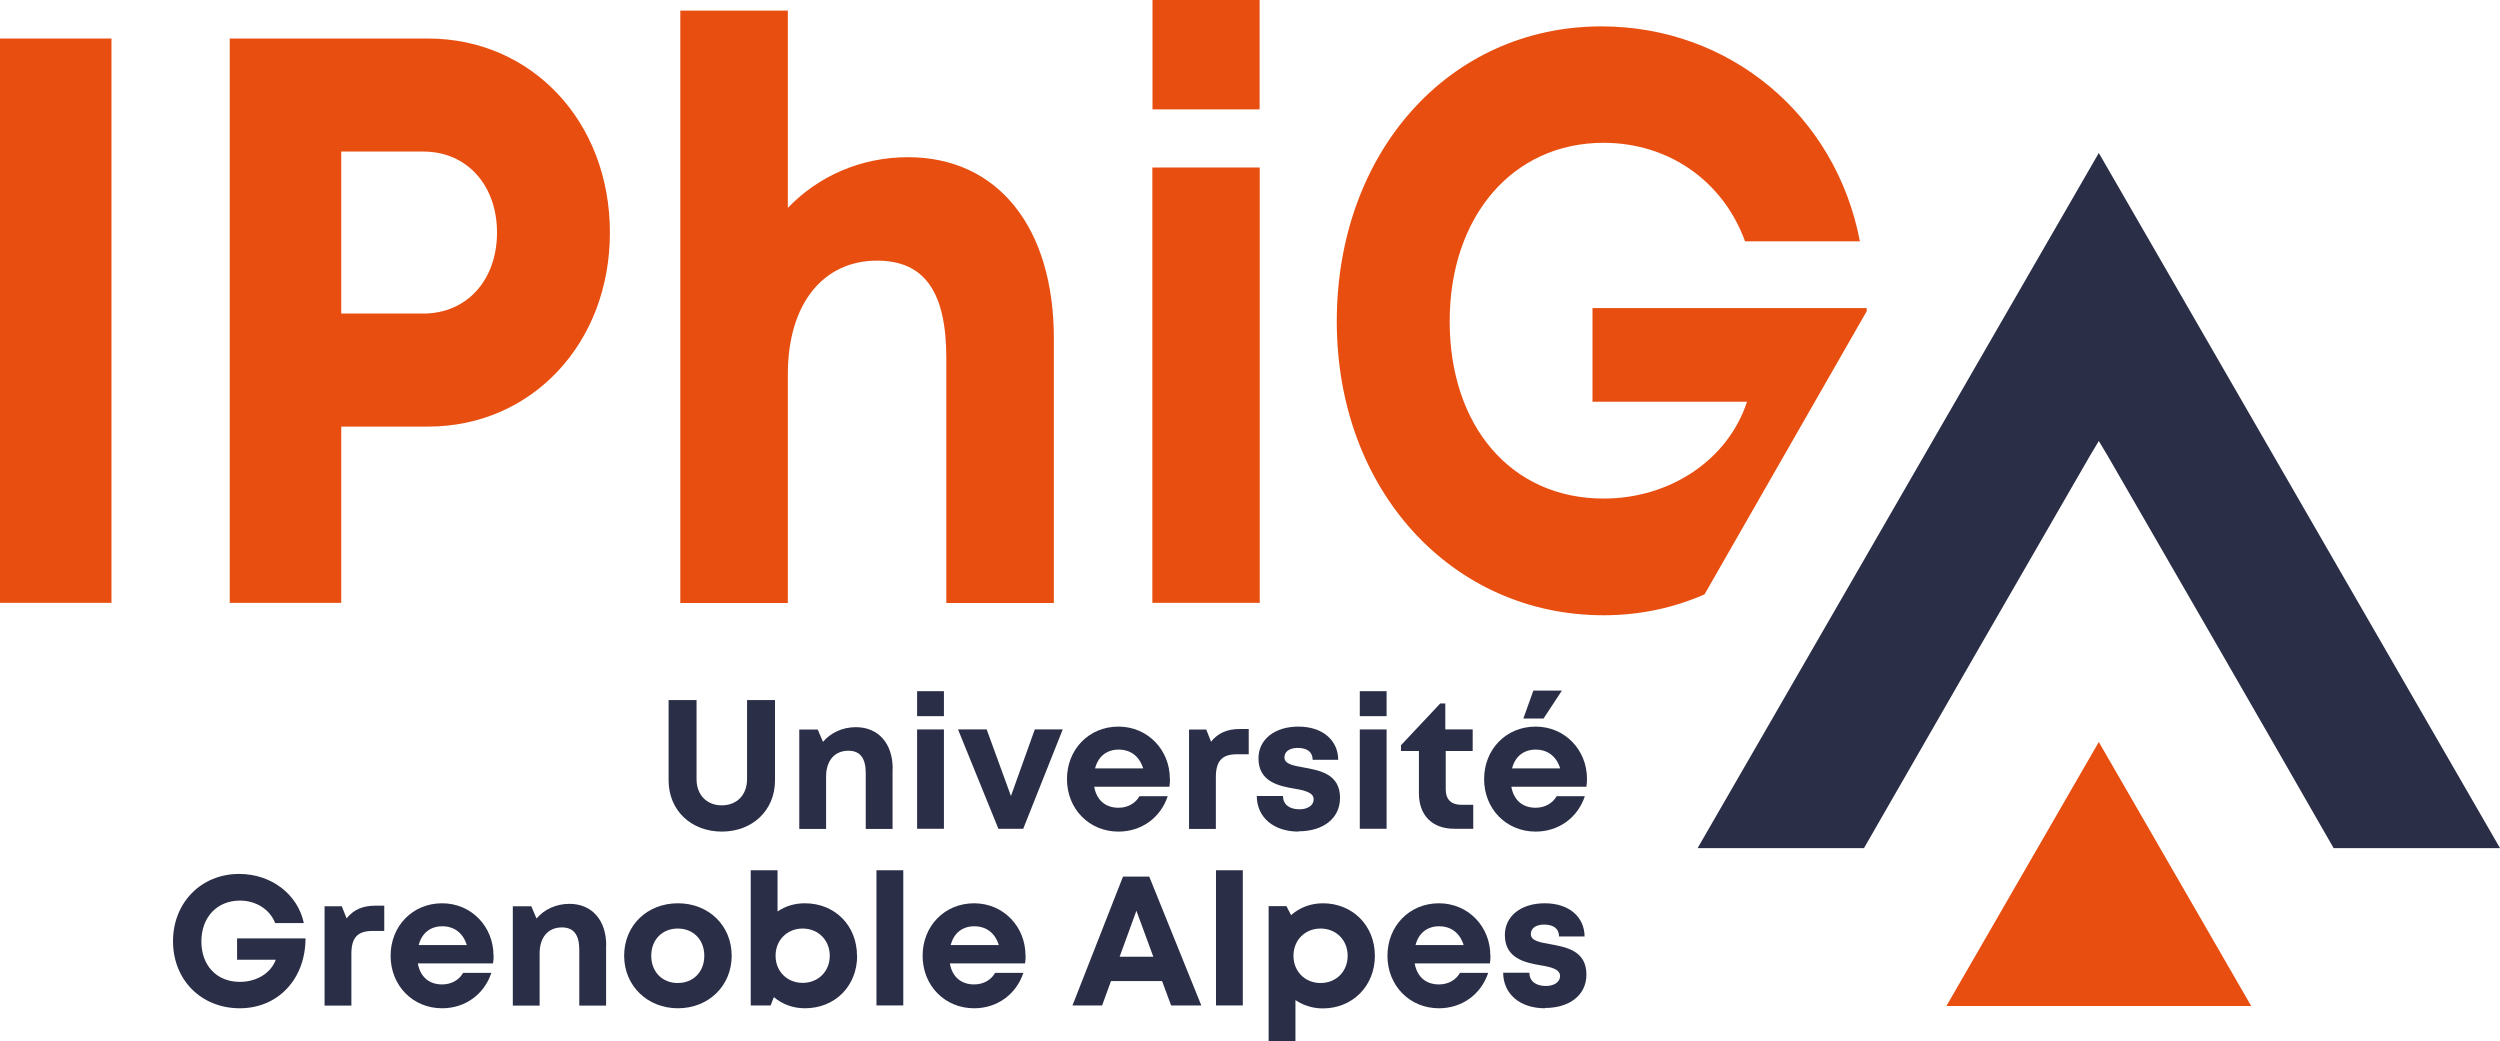 <?xml version="1.0" encoding="UTF-8"?>
<svg xmlns="http://www.w3.org/2000/svg" id="Calque_1" data-name="Calque 1" width="177.16" height="73.79" viewBox="0 0 177.16 73.79">
  <defs>
    <style>
      .cls-1 {
        fill: #e84e0f;
      }

      .cls-1, .cls-2 {
        stroke-width: 0px;
      }

      .cls-2 {
        fill: #2a2e46;
      }
    </style>
  </defs>
  <g>
    <path class="cls-1" d="m0,2.73h7.9v39.99H0V2.73Z"></path>
    <path class="cls-1" d="m43.22,16.48c0,7.88-5.56,13.75-12.89,13.75h-6.15v12.49h-7.9V2.73h14.05c7.32,0,12.89,5.86,12.89,13.75Zm-8,0c0-3.32-2.1-5.74-5.23-5.74h-5.81v11.48h5.81c3.13,0,5.23-2.41,5.23-5.74Z"></path>
    <path class="cls-1" d="m64.34,11.14c6.38,0,10.34,4.98,10.34,12.84v18.75h-7.62v-17.35c0-4.62-1.49-6.91-4.91-6.91-3.8,0-6.32,3.03-6.32,8.05v16.21h-7.62V.75h7.62v13.98c2.14-2.23,5.15-3.59,8.51-3.59h0Z"></path>
    <path class="cls-1" d="m81.66,11.87h7.61v30.85h-7.61V11.87Zm.01-11.87h7.59v7.75h-7.59V0Z"></path>
  </g>
  <g>
    <path class="cls-2" d="m47.38,55.3v-5.69h1.98v5.6c0,1.14.74,1.86,1.79,1.86s1.79-.72,1.79-1.86v-5.6h1.98v5.69c0,2.14-1.61,3.63-3.77,3.63s-3.77-1.49-3.77-3.63Z"></path>
    <path class="cls-2" d="m63.25,54.47v4.27h-1.9v-3.96c0-1.06-.4-1.58-1.23-1.58-.98,0-1.58.7-1.58,1.84v3.7h-1.9v-7.04h1.31l.37.87c.53-.63,1.37-1.04,2.33-1.04,1.6,0,2.61,1.16,2.61,2.94Z"></path>
    <path class="cls-2" d="m64.99,51.69h1.9v7.04h-1.9v-7.04Zm0-2.71h1.9v1.77h-1.9v-1.77Z"></path>
    <path class="cls-2" d="m75.31,51.69l-2.8,7.04h-1.76l-2.86-7.04h2.03l1.72,4.72,1.69-4.72h1.97Z"></path>
    <path class="cls-2" d="m82.91,55.19c0,.19-.01.37-.04.56h-5.33c.17.96.8,1.49,1.72,1.49.66,0,1.2-.31,1.49-.82h2c-.51,1.53-1.86,2.51-3.49,2.51-2.08,0-3.65-1.61-3.65-3.72s1.56-3.72,3.65-3.72,3.64,1.67,3.64,3.69h0Zm-5.31-.74h3.41c-.27-.86-.89-1.33-1.74-1.33s-1.45.49-1.67,1.33Z"></path>
    <path class="cls-2" d="m88.49,51.65v1.8h-.83c-1.07,0-1.5.48-1.5,1.63v3.66h-1.9v-7.04h1.22l.34.86c.5-.62,1.14-.9,2.04-.9h.63Z"></path>
    <path class="cls-2" d="m92.02,58.93c-1.77,0-2.95-1.01-2.96-2.52h1.86c0,.63.49.94,1.17.94.53,0,1-.24,1-.71s-.61-.63-1.35-.75c-1.12-.19-2.56-.49-2.56-2.15,0-1.33,1.13-2.25,2.83-2.25s2.81.95,2.82,2.35h-1.81c0-.56-.4-.84-1.06-.84-.59,0-.94.27-.94.67,0,.47.6.58,1.33.71,1.15.21,2.61.45,2.61,2.16,0,1.44-1.17,2.37-2.95,2.37h0Z"></path>
    <path class="cls-2" d="m96.36,51.69h1.9v7.04h-1.9v-7.04Zm0-2.71h1.9v1.77h-1.9v-1.77Z"></path>
    <path class="cls-2" d="m104.4,57.04v1.69h-1.35c-1.55,0-2.5-.95-2.5-2.51v-3h-1.27v-.41l2.78-2.96h.36v1.84h1.94v1.53h-1.91v2.74c0,.68.39,1.07,1.08,1.07h.87Z"></path>
    <path class="cls-2" d="m112.43,55.75h-5.33c.17.96.8,1.49,1.72,1.49.66,0,1.2-.31,1.49-.82h2c-.51,1.53-1.86,2.51-3.49,2.51-2.08,0-3.65-1.61-3.65-3.72s1.56-3.72,3.65-3.72,3.64,1.67,3.64,3.69c0,.19-.01.37-.04.56Zm-5.28-1.3h3.41c-.27-.86-.89-1.33-1.74-1.33s-1.45.49-1.67,1.33Zm2.24-3.53h-1.44l.71-1.98h2.02l-1.3,1.98Z"></path>
    <path class="cls-2" d="m21.65,66.49c0,2.86-1.92,4.96-4.66,4.96s-4.73-2.02-4.73-4.75,1.99-4.77,4.69-4.77c2.27,0,4.15,1.44,4.58,3.48h-2.03c-.39-.98-1.36-1.59-2.5-1.59-1.62,0-2.73,1.18-2.73,2.89s1.08,2.87,2.73,2.87c1.18,0,2.2-.62,2.54-1.57h-2.74v-1.51h4.86Z"></path>
    <path class="cls-2" d="m27.23,64.17v1.8h-.83c-1.07,0-1.5.48-1.5,1.63v3.66h-1.9v-7.04h1.22l.34.86c.5-.62,1.14-.9,2.04-.9h.63Z"></path>
    <path class="cls-2" d="m34.98,67.71c0,.19-.01.37-.04.56h-5.33c.17.96.8,1.49,1.72,1.49.66,0,1.2-.31,1.49-.82h2c-.51,1.53-1.86,2.51-3.49,2.51-2.08,0-3.65-1.61-3.65-3.72s1.56-3.72,3.65-3.72,3.64,1.67,3.64,3.69h0Zm-5.31-.74h3.41c-.27-.86-.89-1.33-1.74-1.33s-1.45.49-1.67,1.33Z"></path>
    <path class="cls-2" d="m42.95,66.99v4.27h-1.9v-3.96c0-1.06-.4-1.58-1.23-1.58-.98,0-1.58.7-1.58,1.84v3.7h-1.9v-7.04h1.31l.37.87c.53-.63,1.37-1.04,2.33-1.04,1.6,0,2.61,1.16,2.61,2.94Z"></path>
    <path class="cls-2" d="m44.23,67.73c0-2.14,1.62-3.72,3.81-3.72s3.81,1.59,3.81,3.72-1.64,3.72-3.81,3.72-3.81-1.6-3.81-3.72Zm5.68,0c0-1.14-.78-1.93-1.88-1.93s-1.88.79-1.88,1.93.78,1.93,1.88,1.93,1.88-.79,1.88-1.93Z"></path>
    <path class="cls-2" d="m60.74,67.73c0,2.13-1.55,3.72-3.7,3.72-.86,0-1.61-.29-2.2-.79l-.23.59h-1.41v-9.58h1.9v2.92c.54-.37,1.2-.58,1.93-.58,2.15,0,3.7,1.59,3.7,3.72Zm-3.86,1.92c1.11,0,1.92-.82,1.92-1.92s-.81-1.93-1.92-1.93-1.92.83-1.92,1.93.81,1.92,1.92,1.92h0Z"></path>
    <path class="cls-2" d="m62.11,61.67h1.9v9.58h-1.9v-9.58Z"></path>
    <path class="cls-2" d="m72.68,67.71c0,.19-.01.37-.04.56h-5.33c.17.96.8,1.49,1.72,1.49.66,0,1.2-.31,1.49-.82h2c-.51,1.53-1.86,2.51-3.49,2.51-2.08,0-3.65-1.61-3.65-3.72s1.56-3.72,3.65-3.72,3.64,1.67,3.64,3.69h0Zm-5.31-.74h3.41c-.27-.86-.89-1.33-1.74-1.33s-1.45.49-1.67,1.33Z"></path>
    <path class="cls-2" d="m82.36,69.52h-3.63l-.63,1.73h-2.1l3.58-9.13h1.86l3.69,9.13h-2.14l-.64-1.73Zm-3.02-1.72h2.39l-1.2-3.26-1.19,3.26Z"></path>
    <path class="cls-2" d="m86.17,61.67h1.9v9.58h-1.9v-9.58Z"></path>
    <path class="cls-2" d="m93.74,64.01c2.12,0,3.69,1.59,3.69,3.72s-1.57,3.73-3.69,3.73c-.73,0-1.39-.22-1.94-.59v2.92h-1.9v-9.58h1.26l.33.64c.6-.53,1.38-.84,2.26-.84h0Zm1.76,3.72c0-1.11-.81-1.93-1.92-1.93s-1.92.83-1.92,1.93.81,1.93,1.92,1.93,1.92-.82,1.92-1.93Z"></path>
    <path class="cls-2" d="m105.62,67.71c0,.19-.01.37-.04.56h-5.33c.17.96.8,1.49,1.72,1.49.66,0,1.2-.31,1.49-.82h2c-.51,1.53-1.86,2.51-3.49,2.51-2.08,0-3.65-1.61-3.65-3.72s1.56-3.72,3.65-3.72,3.64,1.67,3.64,3.69h0Zm-5.31-.74h3.41c-.27-.86-.89-1.33-1.74-1.33s-1.45.49-1.67,1.33Z"></path>
    <path class="cls-2" d="m109.48,71.45c-1.77,0-2.95-1.01-2.96-2.52h1.86c0,.63.49.94,1.17.94.53,0,1-.24,1-.71s-.61-.63-1.35-.75c-1.12-.19-2.56-.49-2.56-2.15,0-1.33,1.13-2.25,2.83-2.25s2.81.95,2.82,2.35h-1.81c0-.56-.4-.84-1.06-.84-.59,0-.94.27-.94.67,0,.47.6.58,1.33.71,1.15.21,2.61.45,2.61,2.16,0,1.44-1.17,2.37-2.95,2.37h0Z"></path>
  </g>
  <path class="cls-1" d="m132.28,22.03c0-.07,0-.13,0-.2h-19.43v6.64h10.95c-1.35,4.12-5.45,6.86-10.16,6.86-6.58,0-10.91-5.16-10.91-12.56s4.44-12.65,10.91-12.65c4.59,0,8.46,2.69,10.02,6.98h8.14c-1.7-8.94-9.24-15.23-18.31-15.23-10.81,0-18.76,8.93-18.76,20.91s8.17,20.82,18.91,20.82c2.59,0,4.98-.53,7.15-1.48l11.5-20.08Z"></path>
  <g>
    <path class="cls-1" d="m148.73,52.58c3.63,6.29,7.18,12.45,10.8,18.71h-21.6c3.62-6.27,7.18-12.43,10.8-18.71Z"></path>
    <path class="cls-2" d="m148.73,10.84c9.5,16.46,18.93,32.8,28.43,49.26-.48,0-11.79,0-11.79,0-5.12-8.94-10.85-18.87-16-27.78-.19-.33-.39-.66-.64-1.07-.25.41-.45.74-.64,1.07-5.15,8.92-10.88,18.85-16,27.78h-11.79c9.5-16.46,18.93-32.8,28.43-49.26Z"></path>
  </g>
</svg>
